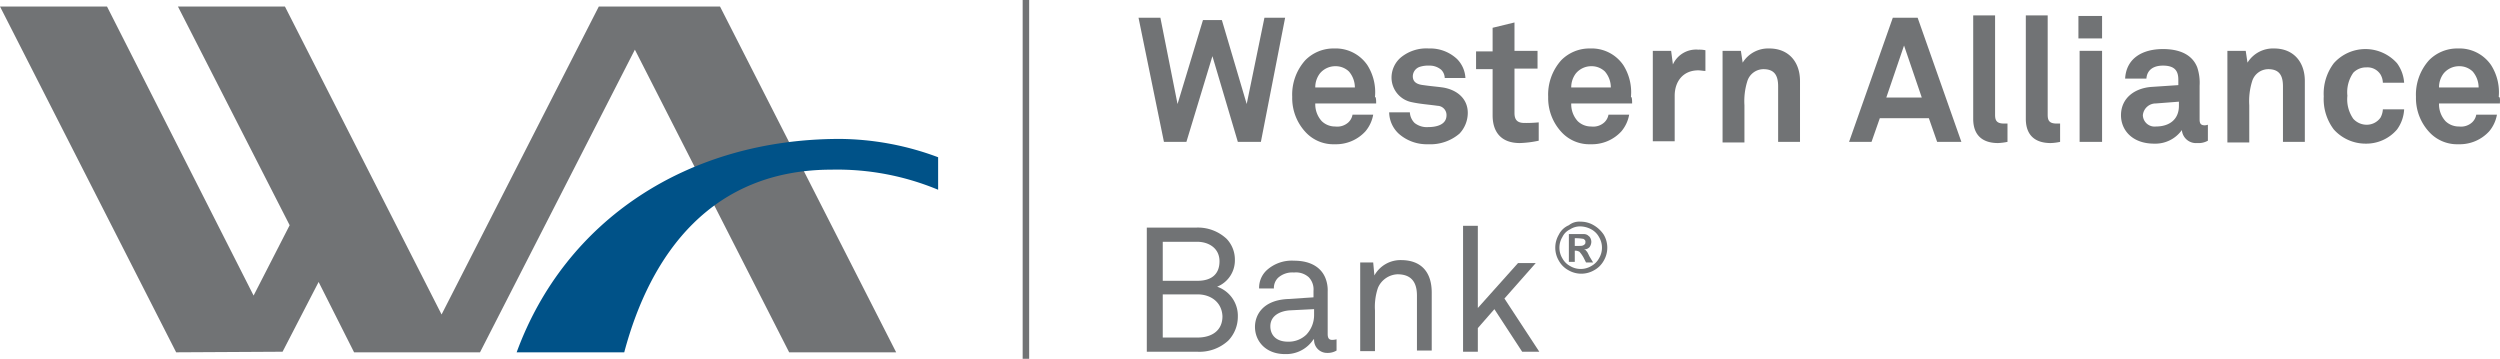 <svg xmlns="http://www.w3.org/2000/svg" width="422.916" height="60.7" viewBox="0 0 422.916 60.7"><defs><style>.a{fill:#717375;}.b{fill:#005288;fill-rule:evenodd;}</style></defs><g transform="translate(-8.6 -5.2)"><path class="a" d="M221.9,29.2H218l-4.3-14.5-4.4,14.5h-3.8l-4.3-21h3.7l2.9,14.6,4.3-14.2h3.2l4.2,14.2,3-14.6H226Z"/><path class="a" d="M241.4,22.7H231.1a4.248,4.248,0,0,0,1.1,3,3.239,3.239,0,0,0,2.3.9,2.776,2.776,0,0,0,2.2-.7,2.326,2.326,0,0,0,.7-1.3h3.5a6.008,6.008,0,0,1-1.3,2.8,6.734,6.734,0,0,1-5.2,2.2,6.392,6.392,0,0,1-4.8-1.9,8.445,8.445,0,0,1-2.4-6.1,8.723,8.723,0,0,1,2.2-6.2,6.689,6.689,0,0,1,4.9-2,6.489,6.489,0,0,1,5.6,2.8,8.546,8.546,0,0,1,1.3,5.4c.2,0,.2.7.2,1.1m-4.6-5.4a3.239,3.239,0,0,0-2.3-.9,3.388,3.388,0,0,0-2.6,1.2,3.85,3.85,0,0,0-.8,2.4h6.7a4.168,4.168,0,0,0-1-2.7"/><path class="a" d="M255.5,27.8a7.566,7.566,0,0,1-5.3,1.8,7.138,7.138,0,0,1-5-1.8,5.047,5.047,0,0,1-1.6-3.6h3.5a2.741,2.741,0,0,0,.8,1.8,3.334,3.334,0,0,0,2.3.7c1.2,0,3.1-.3,3.1-2a1.558,1.558,0,0,0-1.5-1.6c-1.4-.2-2.9-.3-4.3-.6a4.247,4.247,0,0,1-3.5-4.1,4.486,4.486,0,0,1,1.6-3.5,6.8,6.8,0,0,1,4.7-1.5,6.647,6.647,0,0,1,4.8,1.8,4.926,4.926,0,0,1,1.4,3.2H253a2.026,2.026,0,0,0-.6-1.4,3.011,3.011,0,0,0-2-.7,4.678,4.678,0,0,0-1.6.2,1.712,1.712,0,0,0-1.2,1.6c0,1.1.9,1.4,1.8,1.5,1.4.2,1.8.2,3.3.4,2.4.4,4.2,1.9,4.2,4.3a5.136,5.136,0,0,1-1.4,3.5"/><path class="a" d="M265.7,29.4c-3.1,0-4.6-1.8-4.6-4.7V16.9h-2.8v-3h2.8v-4l3.7-.9v4.8h3.9v3h-3.9v7.5c0,1.2.5,1.7,1.7,1.7a20.932,20.932,0,0,0,2.4-.1V29a17.506,17.506,0,0,1-3.2.4"/><path class="a" d="M284.7,22.7H274.4a4.248,4.248,0,0,0,1.1,3,3.239,3.239,0,0,0,2.3.9,2.776,2.776,0,0,0,2.2-.7,2.327,2.327,0,0,0,.7-1.3h3.5a6.008,6.008,0,0,1-1.3,2.8,6.734,6.734,0,0,1-5.2,2.2,6.392,6.392,0,0,1-4.8-1.9,8.445,8.445,0,0,1-2.4-6.1,8.723,8.723,0,0,1,2.2-6.2,6.689,6.689,0,0,1,4.9-2,6.489,6.489,0,0,1,5.6,2.8,8.546,8.546,0,0,1,1.3,5.4c.2,0,.2.7.2,1.1m-4.6-5.4a3.239,3.239,0,0,0-2.3-.9,3.388,3.388,0,0,0-2.6,1.2,3.85,3.85,0,0,0-.8,2.4h6.7a4.168,4.168,0,0,0-1-2.7"/><path class="a" d="M295.9,17.1c-2.6,0-4,1.9-4,4.3v7.7h-3.7V13.8h3.1l.3,2.3a4.306,4.306,0,0,1,4.3-2.5,4.869,4.869,0,0,1,1.2.1v3.5c-.4,0-.8-.1-1.2-.1"/><path class="a" d="M309.4,29.2V19.8c0-1.8-.6-2.9-2.5-2.9a2.882,2.882,0,0,0-2.7,2,11.28,11.28,0,0,0-.5,4.1v6.3H300V13.8h3.1l.3,2a5.068,5.068,0,0,1,4.5-2.4c3.3,0,5.2,2.3,5.2,5.5V29.2Z"/><path class="a" d="M336.3,29.2l-1.4-4h-8.3l-1.4,4h-3.8l7.4-21H333l7.4,21Zm-5.6-16.3-3,8.8h6Z"/><path class="a" d="M346.6,29.4c-2.5,0-4.2-1.2-4.2-4.1V7.8h3.7V24.6c0,.9.2,1.5,1.5,1.5h.6v3.1a9.972,9.972,0,0,1-1.6.2"/><path class="a" d="M355.5,29.4c-2.5,0-4.2-1.2-4.2-4.1V7.8H355V24.6c0,.9.2,1.5,1.5,1.5h.6v3.1a8.752,8.752,0,0,1-1.6.2"/><path class="a" d="M360.2,7.9h4v3.8h-4Zm.2,5.9h3.8V29.2h-3.8Z"/><path class="a" d="M380.3,29.4a2.4,2.4,0,0,1-2.6-2.2,5.515,5.515,0,0,1-4.7,2.3c-3.7,0-5.6-2.3-5.6-4.8,0-2.9,2.3-4.6,5.2-4.8l4.5-.3v-.9c0-1.4-.5-2.4-2.6-2.4-1.7,0-2.7.8-2.8,2.2h-3.6c.2-3.5,3-5,6.4-5,2.6,0,4.9.8,5.8,3.1a8.282,8.282,0,0,1,.4,3.1v5.7c0,.7.2,1,.9,1a2.034,2.034,0,0,0,.5-.1V29a3.207,3.207,0,0,1-1.8.4m-3.1-7-3.9.3a2.187,2.187,0,0,0-2.2,2,1.98,1.98,0,0,0,2.2,1.9c2.3,0,3.9-1.2,3.9-3.5Z"/><path class="a" d="M394.8,29.2V19.8c0-1.8-.6-2.9-2.5-2.9a2.882,2.882,0,0,0-2.7,2,11.28,11.28,0,0,0-.5,4.1v6.3h-3.7V13.8h3.1l.3,2a5.068,5.068,0,0,1,4.5-2.4c3.3,0,5.2,2.3,5.2,5.5V29.2Z"/><path class="a" d="M414.1,27.1a6.839,6.839,0,0,1-5.3,2.4,7.229,7.229,0,0,1-5.4-2.4,8.506,8.506,0,0,1-1.7-5.6,8.506,8.506,0,0,1,1.7-5.6,7.163,7.163,0,0,1,10.7,0,6.291,6.291,0,0,1,1.2,3.3h-3.6a2.891,2.891,0,0,0-.4-1.4,2.6,2.6,0,0,0-2.4-1.2,2.991,2.991,0,0,0-2.2.9,5.741,5.741,0,0,0-1,3.9,5.741,5.741,0,0,0,1,3.9,3.048,3.048,0,0,0,2.2,1,2.842,2.842,0,0,0,2.4-1.2,3.255,3.255,0,0,0,.4-1.4h3.6a6.323,6.323,0,0,1-1.2,3.4"/><path class="a" d="M431.5,22.7H421.2a4.248,4.248,0,0,0,1.1,3,3.239,3.239,0,0,0,2.3.9,2.776,2.776,0,0,0,2.2-.7,2.327,2.327,0,0,0,.7-1.3H431a6.008,6.008,0,0,1-1.3,2.8,6.734,6.734,0,0,1-5.2,2.2,6.392,6.392,0,0,1-4.8-1.9,8.445,8.445,0,0,1-2.4-6.1,8.723,8.723,0,0,1,2.2-6.2,6.689,6.689,0,0,1,4.9-2,6.489,6.489,0,0,1,5.6,2.8,8.546,8.546,0,0,1,1.3,5.4c.3,0,.2.7.2,1.1m-4.6-5.4a3.239,3.239,0,0,0-2.3-.9,3.388,3.388,0,0,0-2.6,1.2,3.85,3.85,0,0,0-.8,2.4h6.7a4.168,4.168,0,0,0-1-2.7"/></g><g transform="translate(-8.6 -5.2)"><path class="a" d="M83.3,58.4,109.9,6.3h20.5l29.8,58.5H142.1L116,13.6,89.8,64.8H68.5l-6-11.9L56.4,64.7l-18,.1L8.6,6.3H26.7L51.5,55.2l6.1-11.9L38.7,6.3H56.8L83.3,58.4"/><path class="b" d="M96,64.8c8.2-22.4,29-36.1,54.7-36.1a48.426,48.426,0,0,1,16.6,3.1v5.5a44.458,44.458,0,0,0-18-3.4c-20.2,0-30.6,14-35.1,30.9Z"/></g><g transform="translate(-8.6 -5.2)"><path class="a" d="M216.4,62.8a7.185,7.185,0,0,1-5.3,1.9h-8.5v-21H211a7.111,7.111,0,0,1,5.1,1.9,5.074,5.074,0,0,1,1.4,3.5,4.8,4.8,0,0,1-3,4.6,5.2,5.2,0,0,1,3.5,5.1,5.836,5.836,0,0,1-1.6,4m-5.3-16.7h-5.8v6.6h5.9c2.2,0,3.7-1,3.7-3.3,0-2.2-1.8-3.3-3.8-3.3m.1,8.9h-5.9v7.3h5.9c2.3,0,4.2-1.1,4.2-3.6-.1-2.4-2-3.7-4.2-3.7"/><path class="a" d="M233.1,64.9a2.182,2.182,0,0,1-2.2-2.3h-.1a5.522,5.522,0,0,1-4.8,2.5c-3.4,0-5.1-2.3-5.1-4.6,0-1.9,1.2-4.4,5.3-4.7l4.6-.3V54.4a2.974,2.974,0,0,0-.8-2.3,3.236,3.236,0,0,0-2.5-.8,3.59,3.59,0,0,0-2.7.9,2.41,2.41,0,0,0-.7,1.8h-2.5a4.055,4.055,0,0,1,1.3-3.1,6.3,6.3,0,0,1,4.6-1.6c2.9,0,4.6,1.2,5.3,2.9a5.558,5.558,0,0,1,.4,2.3v7.2c0,.8.3,1,.8,1a3.548,3.548,0,0,0,.7-.1v1.9a2.935,2.935,0,0,1-1.6.4m-2.3-7.4-4,.2c-1.5.1-3.3.8-3.3,2.7,0,1.3.8,2.6,3,2.6a4.3,4.3,0,0,0,3.1-1.2,4.837,4.837,0,0,0,1.3-3.4v-.9Z"/><path class="a" d="M248.3,64.7V55.2c0-2.2-.9-3.6-3.3-3.6a3.767,3.767,0,0,0-3.3,2.3,9.969,9.969,0,0,0-.5,3.8v6.9h-2.5v-15h2.2l.2,2.2a5.044,5.044,0,0,1,4.5-2.6c3.4,0,5.2,2,5.2,5.5v9.8h-2.5Z"/><path class="a" d="M266.1,64.7l-4.7-7.2-2.8,3.2v4h-2.5V43.4h2.5V57.3l6.8-7.6h3l-5.3,6,5.9,9Z"/></g><path class="a" d="M276,42.7a4.282,4.282,0,0,1,2.2.6,5.174,5.174,0,0,1,1.7,1.6,4.333,4.333,0,0,1,0,4.4,4.1,4.1,0,0,1-1.6,1.6,4.333,4.333,0,0,1-4.4,0,4.1,4.1,0,0,1-1.6-1.6,4.333,4.333,0,0,1,0-4.4,3.319,3.319,0,0,1,1.7-1.6A2.809,2.809,0,0,1,276,42.7Zm0,.8a3.085,3.085,0,0,0-1.8.5,2.735,2.735,0,0,0-1.3,1.3,3.49,3.49,0,0,0,0,3.6,3.25,3.25,0,0,0,1.3,1.3,3.49,3.49,0,0,0,3.6,0,3.25,3.25,0,0,0,1.3-1.3,3.49,3.49,0,0,0,0-3.6,3.25,3.25,0,0,0-1.3-1.3A4.075,4.075,0,0,0,276,43.5Zm-2,6V44.8h2.5a1.166,1.166,0,0,1,.7.2c.1.1.3.2.4.4a1.445,1.445,0,0,1,.2.7,1.613,1.613,0,0,1-.3.9,1.268,1.268,0,0,1-.9.4c.1.1.3.1.3.2a1.38,1.38,0,0,1,.3.4l.3.6.6,1h-1.2l-.4-.8a5.337,5.337,0,0,0-.7-1,1.445,1.445,0,0,0-.7-.2H275v1.9Zm1-2.7h.4c.6,0,.9,0,1-.1.1,0,.2-.1.3-.2s.1-.2.1-.4a.367.367,0,0,0-.1-.3c-.1-.1-.2-.2-.3-.2a7.722,7.722,0,0,0-1-.1H275Z" transform="translate(-8.6 -5.2)"/><rect class="a" width="1.1" height="60.7" transform="translate(173)"/></svg>